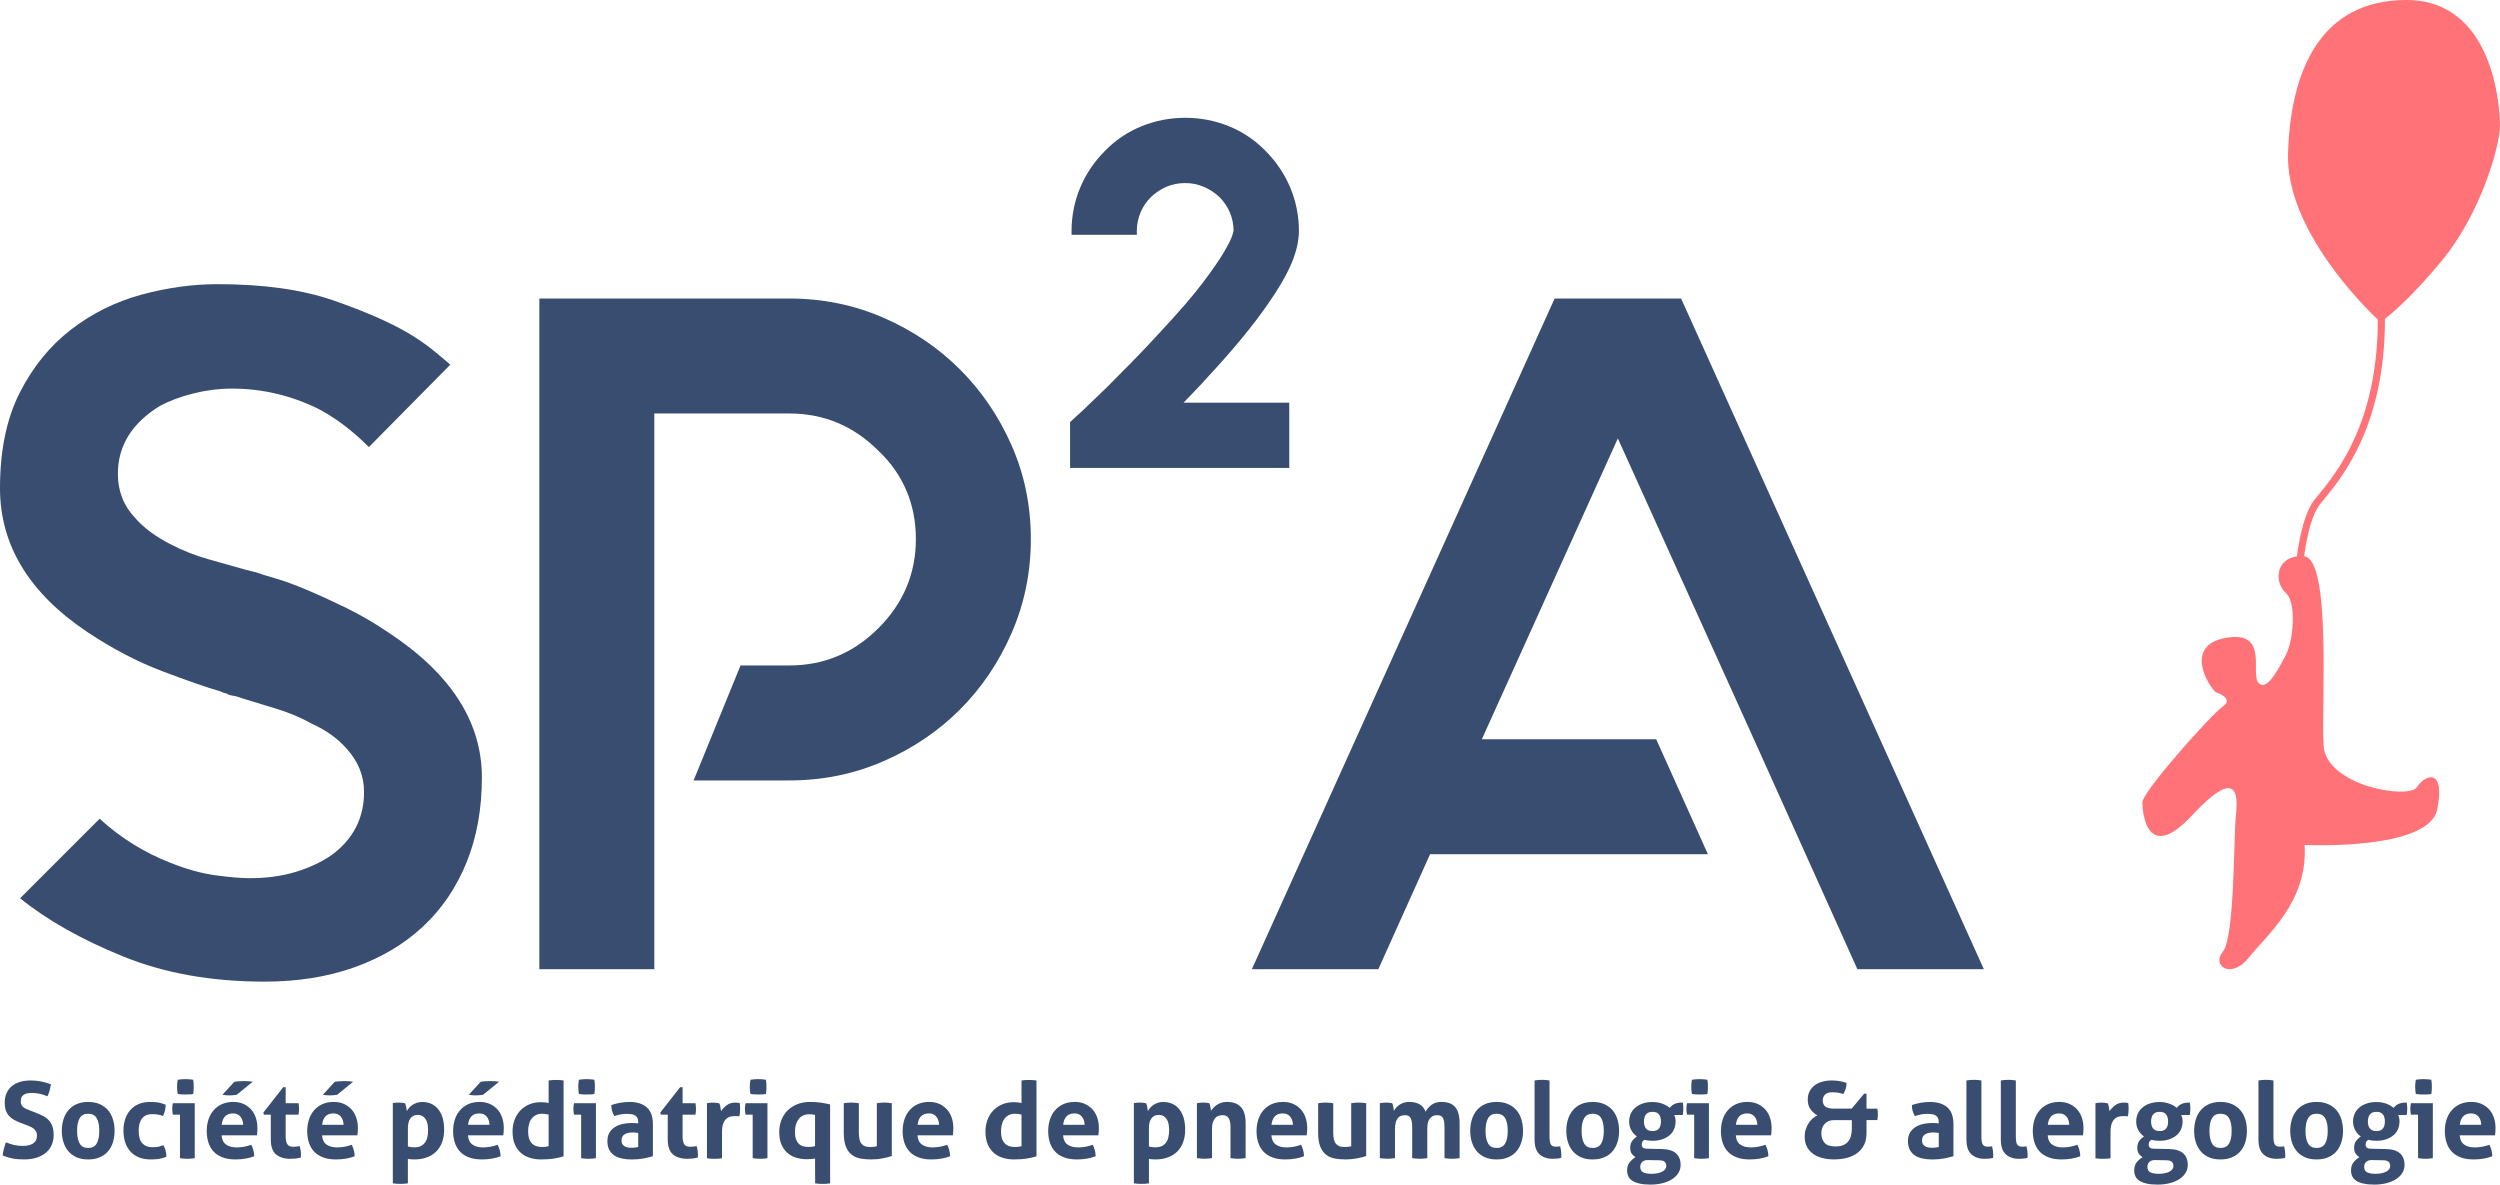<?xml version="1.0" encoding="UTF-8"?>
<svg id="Calque_2" xmlns="http://www.w3.org/2000/svg" viewBox="0 0 962.73 456.18">
  <defs>
    <style>
      .cls-1 {
        fill: #ff7378;
      }

      .cls-2 {
        fill: #384d70;
      }
    </style>
  </defs>
  <g id="Calque_1-2" data-name="Calque_1">
    <g>
      <g>
        <path class="cls-2" d="M185.57,299.44c0,12.05-1.97,22.94-5.9,32.65-3.94,9.72-9.54,17.96-16.79,24.72-7.26,6.77-16.05,11.99-26.38,15.68s-21.89,5.53-34.68,5.53c-20.42,0-38.62-3.26-54.6-9.78-15.99-6.51-29.15-13.96-39.48-22.32l30.62-30.62c8.12,7.38,17.21,13.04,27.3,16.97,6.14,2.46,11.93,4.06,17.34,4.8,5.41.74,9.83,1.11,13.28,1.11,6.39,0,12.23-.8,17.53-2.4,5.29-1.6,9.9-3.75,13.84-6.46,8.36-6.14,12.54-14.26,12.54-24.35,0-6.14-2.21-11.68-6.64-16.6-3.45-3.93-7.88-7.13-13.28-9.59-4.43-2.46-9.1-4.43-14.02-5.9-4.92-1.47-9.35-2.82-13.28-4.06-1.23-.49-2.34-.79-3.32-.92-.99-.12-1.85-.43-2.58-.92-.5,0-1.24-.24-2.21-.74-5.16-1.48-12.61-4.06-22.32-7.75-9.72-3.69-19.37-8.73-28.96-15.13C11.2,228.36,0,209.91,0,188.02c0-14.51,2.52-26.75,7.56-36.71s11.62-18.08,19.74-24.35c8.12-6.27,17.16-10.76,27.12-13.47,9.96-2.7,19.74-4.06,29.33-4.06,17.71,0,32.59,2.09,44.64,6.27,12.05,4.19,21.64,8.37,28.78,12.55,3.69,2.21,6.83,4.37,9.41,6.46,2.58,2.09,4.85,4,6.83,5.72l-31.36,31.73c-6.64-6.64-13.41-11.68-20.29-15.13-10.33-4.92-21.16-7.38-32.47-7.38-4.92,0-9.84.62-14.76,1.84-4.92,1.23-9.22,2.83-12.91,4.8-10.83,6.64-16.23,15.37-16.23,26.19,0,6.64,2.21,12.3,6.64,16.97,3.19,3.69,7.62,7.01,13.28,9.96,4.67,2.46,9.59,4.43,14.76,5.9,5.16,1.48,9.96,2.83,14.39,4.06l4.43,1.11c1.23.5,3.56,1.23,7.01,2.21,3.44.99,7.5,2.46,12.17,4.43s9.78,4.31,15.31,7.01c5.53,2.71,11,5.9,16.42,9.59,23.84,15.75,35.77,34.31,35.77,55.72"/>
        <path class="cls-2" d="M340.16,122.34c11.31,4.92,21.15,11.56,29.51,19.92,8.36,8.36,15,18.14,19.92,29.33,4.92,11.2,7.38,23.19,7.38,35.97s-2.46,24.84-7.38,36.16c-4.92,11.32-11.57,21.16-19.92,29.52-8.36,8.36-18.2,15-29.51,19.92-11.32,4.92-23.37,7.38-36.16,7.38h-36.9l18.08-44.28h18.82c13.28,0,24.72-4.79,34.31-14.39,9.59-9.59,14.39-21.03,14.39-34.31s-4.8-24.84-14.39-33.94c-9.59-9.59-21.03-14.39-34.31-14.39h-52.03v213.99h-44.27V114.96h96.3c12.79,0,24.84,2.46,36.16,7.38"/>
        <path class="cls-2" d="M465.65,144.59c9.36-10.1,16.92-19.28,22.46-27.29,4.1-5.83,7.16-11.08,9.11-15.59,1.98-4.6,2.98-8.9,2.98-12.77,0-5.83-1.13-11.46-3.35-16.73-2.22-5.26-5.4-9.98-9.44-14.03-4.07-4.19-8.84-7.41-14.17-9.57-5.33-2.16-10.98-3.25-16.81-3.25s-11.48,1.09-16.81,3.25c-5.34,2.16-10.11,5.38-14.16,9.56-4.06,4.06-7.24,8.78-9.46,14.04-2.22,5.27-3.35,10.9-3.35,16.73v1.49h25.13v-1.49c0-2.5.49-4.91,1.45-7.17s2.31-4.24,4-5.88c1.71-1.65,3.71-2.98,5.93-3.95,2.2-.96,4.64-1.44,7.25-1.44s4.9.49,7.17,1.45c2.28.97,4.3,2.3,6.01,3.95,1.69,1.64,3.04,3.62,4,5.88.95,2.24,1.44,4.61,1.45,7.06-.03.15-.14.59-.5,1.83-.23.8-.95,2.53-3.09,6.22-1.75,3.01-4.54,7.06-8.3,12.04-3.77,4.99-9.21,11.29-16.16,18.73-3.79,4.16-7.51,8.09-11.04,11.68-3.57,3.63-6.77,6.86-9.57,9.67-3.17,3.05-6.23,5.99-9.17,8.82l-5.13,4.71v17.65h84.4v-25.13h-40.69c1.19-1.25,2.4-2.51,3.61-3.76,2.04-2.09,4.13-4.34,6.25-6.71"/>
      </g>
      <polygon class="cls-2" points="763.96 373.22 715.26 373.22 695.34 328.95 675.41 284.68 623.02 168.83 570.64 284.68 637.78 284.68 657.7 328.95 550.71 328.95 530.79 373.22 482.09 373.22 598.67 114.96 647.38 114.96 763.96 373.22"/>
      <g>
        <path class="cls-2" d="M7.83,432.37c-.93-.36-1.76-.74-2.5-1.17-.73-.42-1.36-.93-1.88-1.51-.52-.59-.92-1.29-1.21-2.11s-.43-1.8-.43-2.95c0-1.39.24-2.62.72-3.68s1.15-1.96,2.03-2.68c.87-.72,1.92-1.27,3.15-1.64,1.23-.37,2.61-.55,4.13-.55,1.39,0,2.69.12,3.91.37s2.49.6,3.83,1.06c-.16,1.58-.6,3.14-1.31,4.67-.41-.16-.82-.33-1.25-.49s-.87-.3-1.35-.41-1.02-.2-1.62-.27-1.28-.1-2.05-.1c-.46,0-.93.04-1.41.12s-.91.23-1.29.45c-.38.22-.7.54-.94.96-.24.42-.37.98-.37,1.66,0,.55.09,1,.28,1.37s.45.68.78.94.7.48,1.1.65c.41.18.82.35,1.23.51l2.45.94c1.04.41,1.98.83,2.82,1.27.85.44,1.56.98,2.15,1.62s1.05,1.42,1.37,2.33c.33.91.49,2.04.49,3.38s-.25,2.66-.75,3.81c-.51,1.14-1.24,2.13-2.19,2.94-.96.82-2.14,1.46-3.54,1.93-1.41.46-3.02.69-4.85.69-.9,0-1.71-.03-2.42-.08-.71-.06-1.38-.14-2.03-.27-.64-.12-1.27-.28-1.9-.47-.63-.19-1.28-.42-1.96-.7.08-.79.23-1.61.45-2.47s.48-1.73.78-2.6c1.15.46,2.22.81,3.23,1.04s2.09.35,3.24.35c1.72,0,3.07-.32,4.05-.96.98-.64,1.47-1.62,1.47-2.93,0-.65-.11-1.2-.35-1.64-.23-.43-.53-.8-.9-1.11-.37-.3-.78-.55-1.25-.75-.46-.21-.94-.4-1.43-.6l-2.48-.92Z"/>
        <path class="cls-2" d="M33.94,442.07c1.53,0,2.62-.56,3.29-1.7.67-1.13,1-2.76,1-4.89s-.33-3.76-1-4.89-1.76-1.7-3.29-1.7-2.59.57-3.25,1.7c-.67,1.13-1,2.76-1,4.89s.33,3.76,1,4.89c.66,1.14,1.75,1.7,3.25,1.7M33.94,446.49c-1.72,0-3.21-.28-4.48-.84-1.27-.56-2.32-1.34-3.15-2.33s-1.46-2.16-1.88-3.5-.63-2.78-.63-4.34.21-3.01.63-4.38c.42-1.36,1.05-2.54,1.88-3.54.83-1,1.88-1.78,3.15-2.35,1.27-.58,2.77-.86,4.48-.86s3.22.28,4.5.86c1.28.57,2.35,1.36,3.19,2.35.85,1,1.47,2.18,1.88,3.54.41,1.37.61,2.82.61,4.38s-.21,3-.61,4.34c-.41,1.34-1.04,2.5-1.88,3.5-.85,1-1.91,1.78-3.19,2.33-1.28.56-2.78.84-4.5.84"/>
        <path class="cls-2" d="M62.92,441.01c.33.55.6,1.18.82,1.9.22.73.33,1.58.33,2.56-1.09.44-2.11.72-3.07.84-.95.12-1.95.18-2.99.18-1.77,0-3.31-.28-4.63-.84-1.31-.56-2.39-1.33-3.25-2.31s-1.51-2.15-1.94-3.5-.65-2.82-.65-4.4.21-3,.63-4.34,1.06-2.51,1.92-3.52,1.93-1.8,3.21-2.37,2.77-.86,4.46-.86c.6,0,1.15.01,1.66.04.5.03.99.08,1.45.16.46.08.93.19,1.39.33s.98.31,1.55.53c0,.63-.08,1.33-.24,2.1-.16.78-.42,1.52-.78,2.23-.82-.28-1.53-.46-2.15-.55-.61-.09-1.32-.14-2.11-.14-1.69,0-2.97.55-3.83,1.66-.86,1.1-1.29,2.68-1.29,4.73,0,2.21.46,3.82,1.39,4.83s2.18,1.51,3.77,1.51c.41,0,.78-.01,1.12-.02.34-.01.68-.05,1-.1.33-.06.66-.14,1-.25.36-.1.76-.24,1.23-.4"/>
        <path class="cls-2" d="M68.44,421.28c-.17-.93-.25-1.84-.25-2.74s.08-1.79.25-2.74c.46-.08.96-.14,1.49-.18.53-.04,1.02-.06,1.45-.06.46,0,.97.02,1.51.06.55.04,1.05.1,1.51.18.08.47.14.92.16,1.37.02.45.04.91.04,1.37,0,.43-.01.89-.04,1.35-.03.46-.08.93-.16,1.39-.47.09-.96.14-1.49.16-.53.03-1.03.04-1.49.04s-.93-.01-1.47-.04-1.05-.08-1.51-.16M69.3,429.26h-2.74c-.08-.36-.14-.73-.18-1.13-.04-.39-.06-.77-.06-1.12,0-.74.08-1.46.25-2.17h8.43v21.16c-.98.16-1.94.24-2.87.24s-1.84-.08-2.82-.24v-16.74h-.01Z"/>
        <path class="cls-2" d="M90.25,416.57c1.09-.16,2.32-.25,3.68-.25.71,0,1.32.02,1.82.06s1.03.1,1.58.18l-6.18,5.03c-.35.06-.78.11-1.27.16-.49.06-1.01.08-1.56.08-.87,0-1.76-.08-2.66-.25l4.59-5.01ZM93.65,433.15c-.06-1.31-.42-2.37-1.09-3.17-.67-.8-1.6-1.21-2.8-1.21-1.37,0-2.4.38-3.11,1.15-.71.76-1.13,1.84-1.27,3.23h8.27ZM85.34,437.2c.11,1.64.68,2.82,1.72,3.56s2.4,1.1,4.09,1.1c.93,0,1.88-.09,2.85-.26.97-.18,1.89-.43,2.76-.76.3.55.56,1.2.78,1.97.22.76.34,1.58.37,2.45-2.13.82-4.53,1.23-7.2,1.23-1.97,0-3.65-.27-5.06-.82s-2.55-1.3-3.44-2.27c-.89-.97-1.54-2.12-1.96-3.46-.42-1.34-.64-2.8-.64-4.38s.22-3.01.65-4.38c.44-1.37,1.09-2.55,1.95-3.56s1.92-1.81,3.19-2.4c1.27-.58,2.75-.88,4.44-.88,1.47,0,2.78.26,3.93.78,1.15.52,2.12,1.23,2.93,2.13.8.9,1.41,1.97,1.82,3.21.41,1.24.61,2.57.61,3.99,0,.52-.02,1.03-.06,1.54-.04.5-.09.91-.15,1.21h-13.58Z"/>
        <path class="cls-2" d="M104.29,429.26h-2.66l-.21-.82,7.65-9.78h.94v6.18h4.95c.08.41.14.78.16,1.1.03.33.04.67.04,1.02,0,.38-.01.75-.04,1.11-.03.36-.08.75-.16,1.19h-4.95v8.31c0,.85.07,1.53.21,2.05.14.52.33.93.59,1.23s.58.5.96.61.83.16,1.35.16c.41,0,.81-.03,1.21-.1.4-.07.74-.13,1.04-.18.19.52.33,1.06.41,1.62.08.56.12,1.06.12,1.49,0,.3,0,.55-.02.76-.01.21-.04.4-.06.59-1.26.3-2.55.45-3.89.45-2.48,0-4.38-.58-5.69-1.74s-1.96-3.05-1.96-5.67v-9.58h.01Z"/>
        <path class="cls-2" d="M128.93,416.57c1.09-.16,2.32-.25,3.68-.25.71,0,1.32.02,1.82.06s1.03.1,1.57.18l-6.18,5.03c-.36.06-.78.11-1.27.16-.49.06-1.01.08-1.56.08-.87,0-1.76-.08-2.66-.25l4.6-5.01ZM132.32,433.15c-.05-1.31-.42-2.37-1.09-3.17-.67-.8-1.6-1.21-2.8-1.21-1.37,0-2.4.38-3.11,1.15-.71.76-1.13,1.84-1.27,3.23h8.27ZM124.02,437.2c.11,1.64.68,2.82,1.72,3.56,1.03.74,2.4,1.1,4.09,1.1.93,0,1.88-.09,2.85-.26.97-.18,1.89-.43,2.76-.76.3.55.56,1.2.78,1.97.22.76.34,1.58.37,2.45-2.13.82-4.53,1.23-7.2,1.23-1.96,0-3.65-.27-5.05-.82-1.41-.55-2.55-1.3-3.44-2.27-.89-.97-1.54-2.12-1.96-3.46-.42-1.34-.64-2.8-.64-4.38s.22-3.01.65-4.38c.44-1.37,1.09-2.55,1.95-3.56s1.92-1.81,3.19-2.4c1.27-.58,2.75-.88,4.44-.88,1.47,0,2.78.26,3.93.78,1.14.52,2.12,1.23,2.93,2.13.8.9,1.41,1.97,1.82,3.21.41,1.24.61,2.57.61,3.99,0,.52-.02,1.03-.06,1.54-.04.5-.09.91-.15,1.21h-13.59Z"/>
        <path class="cls-2" d="M157.08,441.5c.74.22,1.59.33,2.54.33,1.69,0,2.99-.55,3.89-1.64s1.35-2.74,1.35-4.95c0-.85-.07-1.63-.21-2.35s-.37-1.34-.69-1.86c-.33-.52-.75-.93-1.25-1.23s-1.12-.45-1.86-.45c-.68,0-1.26.13-1.74.39s-.87.61-1.17,1.06-.52.98-.65,1.58c-.14.6-.21,1.24-.21,1.93v7.19h0ZM151.27,424.8c.38-.08.76-.14,1.12-.16.37-.03.78-.04,1.25-.04.76,0,1.54.08,2.33.25.08.14.16.33.23.59s.14.54.21.84c.06.3.12.59.16.88s.08.53.1.72c.25-.44.55-.87.9-1.29.36-.42.78-.8,1.29-1.12.5-.33,1.07-.59,1.7-.8.63-.21,1.32-.31,2.08-.31,1.17,0,2.27.22,3.3.65,1.02.43,1.91,1.1,2.68,1.98.76.89,1.36,2,1.78,3.33.42,1.34.63,2.92.63,4.75s-.26,3.36-.78,4.77c-.52,1.41-1.27,2.6-2.25,3.58-.98.98-2.18,1.74-3.6,2.27s-3.03.8-4.83.8c-.46,0-.92-.02-1.37-.06s-.82-.09-1.13-.14v9.41c-.52.08-1.02.14-1.49.16-.48.03-.95.04-1.41.04s-.94-.01-1.41-.04c-.48-.03-.98-.08-1.49-.16v-30.9h0Z"/>
        <path class="cls-2" d="M185.12,416.57c1.09-.16,2.32-.25,3.68-.25.71,0,1.32.02,1.82.06s1.03.1,1.57.18l-6.18,5.03c-.35.06-.78.11-1.27.16-.49.06-1.01.08-1.55.08-.87,0-1.76-.08-2.66-.25l4.59-5.01ZM188.51,433.15c-.06-1.31-.42-2.37-1.09-3.17-.67-.8-1.6-1.21-2.8-1.21-1.36,0-2.4.38-3.11,1.15-.71.76-1.13,1.84-1.27,3.23h8.27ZM180.21,437.2c.11,1.64.68,2.82,1.72,3.56s2.4,1.1,4.09,1.1c.93,0,1.88-.09,2.84-.26.97-.18,1.89-.43,2.77-.76.3.55.56,1.2.78,1.97.22.76.34,1.58.37,2.45-2.13.82-4.53,1.23-7.2,1.23-1.96,0-3.65-.27-5.06-.82s-2.55-1.3-3.43-2.27c-.89-.97-1.54-2.12-1.97-3.46-.42-1.34-.63-2.8-.63-4.38s.22-3.01.65-4.38c.43-1.37,1.09-2.55,1.95-3.56s1.92-1.81,3.19-2.4c1.27-.58,2.75-.88,4.44-.88,1.47,0,2.78.26,3.93.78,1.14.52,2.12,1.23,2.93,2.13.8.9,1.41,1.97,1.82,3.21.41,1.24.61,2.57.61,3.99,0,.52-.02,1.03-.06,1.54-.04.5-.09.91-.14,1.21h-13.6Z"/>
        <path class="cls-2" d="M211.27,429.22c-.55-.14-.99-.23-1.33-.26-.34-.04-.77-.06-1.29-.06-.9,0-1.69.18-2.35.55-.67.37-1.22.86-1.66,1.47s-.76,1.34-.96,2.17c-.21.83-.31,1.7-.31,2.6,0,1.12.14,2.07.41,2.84.27.78.65,1.4,1.12,1.86.48.46,1.05.8,1.7,1,.65.21,1.36.31,2.13.31.46,0,.89-.02,1.27-.06s.81-.13,1.27-.26v-12.16h0ZM211.27,416.08c.49-.08.98-.14,1.45-.16.48-.03.95-.04,1.41-.04s.94.01,1.43.04c.49.03.98.08,1.47.16v29.22c-1.28.38-2.58.68-3.91.88-1.32.2-2.93.31-4.81.31-1.45,0-2.83-.2-4.15-.59-1.32-.4-2.49-1.02-3.5-1.88s-1.81-1.97-2.4-3.33c-.59-1.37-.88-3.03-.88-4.99,0-1.56.25-3.02.76-4.4.5-1.38,1.23-2.57,2.17-3.58s2.08-1.81,3.42-2.39c1.34-.59,2.82-.88,4.46-.88.49,0,1,.02,1.54.06.53.04,1.05.13,1.54.27v-8.7h0Z"/>
        <path class="cls-2" d="M222.93,421.28c-.17-.93-.25-1.84-.25-2.74s.08-1.79.25-2.74c.46-.08.96-.14,1.49-.18.53-.04,1.02-.06,1.45-.06.46,0,.97.02,1.51.06.55.04,1.05.1,1.51.18.08.47.14.92.16,1.37.03.45.04.91.04,1.37,0,.43-.01.89-.04,1.35-.03.46-.08.93-.16,1.39-.47.09-.96.14-1.49.16-.53.03-1.03.04-1.49.04-.43,0-.93-.01-1.47-.04s-1.05-.08-1.51-.16M223.79,429.26h-2.74c-.08-.36-.14-.73-.18-1.13-.04-.39-.06-.77-.06-1.12,0-.74.08-1.46.25-2.17h8.43v21.16c-.98.16-1.94.24-2.87.24s-1.84-.08-2.82-.24v-16.74h-.01Z"/>
        <path class="cls-2" d="M245.77,436.3c-.33-.05-.68-.1-1.06-.14-.38-.04-.72-.06-1.02-.06-1.34,0-2.4.24-3.17.72-.78.48-1.17,1.25-1.17,2.31,0,.71.15,1.26.45,1.64s.66.66,1.08.84c.42.18.87.29,1.35.33.48.04.9.06,1.25.06.41,0,.82-.04,1.23-.1.41-.07.76-.13,1.06-.18v-5.42ZM245.77,432.08c0-.65-.11-1.19-.33-1.59-.22-.41-.52-.73-.9-.96-.38-.23-.85-.39-1.41-.47-.56-.08-1.18-.12-1.86-.12-1.47,0-3.04.28-4.71.86-.38-.71-.67-1.38-.86-2.01s-.28-1.38-.28-2.25c1.2-.41,2.4-.71,3.6-.9,1.2-.19,2.32-.29,3.36-.29,2.84,0,5.06.68,6.65,2.05,1.59,1.36,2.39,3.55,2.39,6.55v12.28c-.95.3-2.11.59-3.48.86-1.37.27-2.91.41-4.62.41-1.39,0-2.67-.12-3.83-.37s-2.15-.65-2.99-1.23c-.83-.58-1.47-1.31-1.93-2.21-.45-.9-.67-2.01-.67-3.31s.28-2.41.84-3.3,1.28-1.59,2.17-2.13c.89-.53,1.88-.91,2.97-1.14,1.09-.23,2.18-.35,3.27-.35.79,0,1.66.04,2.62.13v-.51Z"/>
        <path class="cls-2" d="M257.14,429.26h-2.66l-.21-.82,7.65-9.78h.94v6.18h4.95c.08.41.14.78.16,1.1.03.33.04.67.04,1.02,0,.38-.01.75-.04,1.11-.03.36-.08.75-.16,1.19h-4.95v8.31c0,.85.07,1.53.21,2.05.14.52.33.93.59,1.23s.58.5.96.61.83.16,1.35.16c.41,0,.81-.03,1.21-.1.4-.07.75-.13,1.05-.18.19.52.33,1.06.41,1.62.08.56.12,1.06.12,1.49,0,.3-.01.55-.02.76-.02.21-.04.4-.06.59-1.26.3-2.55.45-3.89.45-2.48,0-4.38-.58-5.69-1.74s-1.96-3.05-1.96-5.67v-9.58Z"/>
        <path class="cls-2" d="M272.24,424.84c.41-.08.8-.14,1.17-.18s.77-.06,1.21-.06c.41,0,.81.03,1.21.09.4.05.78.12,1.17.2.08.14.16.33.23.59s.13.53.18.82.1.57.14.86c.04.29.07.53.1.72.6-.85,1.34-1.6,2.21-2.27.87-.67,1.96-1,3.27-1,.27,0,.59.01.94.04.36.03.61.07.78.12.05.27.09.59.12.94.03.36.04.73.04,1.1,0,.47-.02.97-.06,1.51-.04.55-.12,1.07-.23,1.56-.3-.06-.63-.08-1-.08h-.68c-.47,0-.98.05-1.56.14-.57.09-1.12.35-1.64.76-.52.41-.95,1.02-1.29,1.84-.34.82-.51,1.96-.51,3.44v10.07c-.49.09-.98.14-1.47.16-.49.03-.97.04-1.43.04s-.94-.01-1.41-.04c-.48-.03-.97-.08-1.49-.16v-21.21h0Z"/>
        <path class="cls-2" d="M288.99,421.28c-.16-.93-.25-1.84-.25-2.74s.08-1.79.25-2.74c.46-.08.96-.14,1.49-.18.53-.04,1.02-.06,1.45-.06.46,0,.97.02,1.51.06.55.04,1.05.1,1.51.18.08.47.14.92.16,1.37.03.45.04.91.04,1.37,0,.43-.01.89-.04,1.35-.03.46-.08.93-.16,1.39-.47.09-.96.14-1.49.16-.53.03-1.03.04-1.49.04s-.93-.01-1.47-.04-1.05-.08-1.51-.16M289.84,429.26h-2.74c-.08-.36-.14-.73-.18-1.13-.04-.39-.06-.77-.06-1.12,0-.74.08-1.46.25-2.17h8.43v21.16c-.98.16-1.94.24-2.87.24s-1.84-.08-2.82-.24v-16.74h-.01Z"/>
        <path class="cls-2" d="M313.87,429.34c-.63-.11-1.05-.18-1.27-.21-.22-.03-.5-.04-.86-.04-1.86,0-3.25.63-4.2,1.88-.94,1.25-1.41,2.88-1.41,4.87,0,1.12.13,2.05.39,2.8s.61,1.35,1.06,1.8,1,.77,1.64.96,1.34.28,2.11.28c.46,0,.89-.02,1.27-.06s.8-.13,1.27-.27v-12.01h0ZM313.87,446.16c-.46.06-.94.11-1.43.16-.49.06-1.05.09-1.68.09-1.39,0-2.73-.18-4.01-.55-1.29-.37-2.42-.97-3.42-1.8s-1.78-1.92-2.37-3.26c-.59-1.33-.88-2.99-.88-4.95,0-1.56.27-3.04.8-4.44.53-1.4,1.3-2.62,2.31-3.66s2.25-1.86,3.72-2.48c1.47-.61,3.15-.92,5.03-.92,1.53,0,2.9.09,4.11.27,1.21.18,2.42.4,3.62.68v30.41c-.49.08-.97.14-1.45.16-.48.03-.95.04-1.41.04s-.94-.01-1.43-.04c-.49-.03-.98-.08-1.47-.16l-.04-9.55Z"/>
        <path class="cls-2" d="M324.92,424.84c.98-.16,1.95-.25,2.9-.25s1.93.09,2.91.25v11.21c0,1.12.09,2.04.27,2.76.18.72.45,1.3.82,1.72s.82.72,1.37.9c.55.18,1.19.27,1.93.27,1.01,0,1.85-.1,2.54-.29v-16.57c.98-.16,1.93-.25,2.87-.25s1.92.09,2.9.25v20.34c-.87.3-2.03.59-3.46.88-1.43.28-2.93.43-4.48.43-1.39,0-2.73-.11-4.01-.33-1.28-.22-2.41-.68-3.38-1.39-.97-.71-1.74-1.74-2.31-3.11s-.86-3.18-.86-5.44v-11.38h-.01Z"/>
        <path class="cls-2" d="M361.63,433.15c-.06-1.31-.42-2.37-1.09-3.17-.67-.8-1.6-1.21-2.8-1.21-1.37,0-2.4.38-3.11,1.15-.71.76-1.13,1.84-1.27,3.23h8.27ZM353.32,437.2c.11,1.64.68,2.82,1.72,3.56s2.4,1.1,4.09,1.1c.93,0,1.88-.09,2.84-.26.97-.18,1.89-.43,2.77-.76.3.55.56,1.2.78,1.97.22.76.34,1.58.37,2.45-2.13.82-4.53,1.23-7.2,1.23-1.96,0-3.65-.27-5.06-.82s-2.55-1.3-3.43-2.27c-.89-.97-1.54-2.12-1.97-3.46-.42-1.34-.63-2.8-.63-4.38s.22-3.01.65-4.38c.43-1.37,1.09-2.55,1.95-3.56s1.92-1.81,3.19-2.4c1.27-.58,2.75-.88,4.44-.88,1.47,0,2.78.26,3.93.78,1.14.52,2.12,1.23,2.93,2.13.8.9,1.41,1.97,1.82,3.21.41,1.24.61,2.57.61,3.99,0,.52-.02,1.03-.06,1.54-.04.5-.09.91-.14,1.21h-13.6Z"/>
        <path class="cls-2" d="M393.38,429.22c-.55-.14-.99-.23-1.33-.26-.34-.04-.77-.06-1.29-.06-.9,0-1.69.18-2.35.55-.67.37-1.22.86-1.66,1.47s-.76,1.34-.96,2.17c-.21.83-.31,1.7-.31,2.6,0,1.12.14,2.07.41,2.84.27.78.65,1.4,1.12,1.86.48.46,1.05.8,1.7,1,.65.21,1.36.31,2.13.31.46,0,.88-.02,1.27-.06.38-.04.8-.13,1.27-.26v-12.16h0ZM393.38,416.08c.49-.08.97-.14,1.45-.16.48-.03.95-.04,1.41-.04s.94.01,1.43.04c.49.03.98.08,1.47.16v29.22c-1.28.38-2.59.68-3.91.88-1.32.2-2.93.31-4.81.31-1.45,0-2.83-.2-4.15-.59-1.32-.4-2.49-1.02-3.5-1.88s-1.81-1.97-2.4-3.33c-.58-1.37-.88-3.03-.88-4.99,0-1.56.25-3.02.76-4.4.5-1.38,1.23-2.57,2.17-3.58s2.08-1.81,3.42-2.39c1.34-.59,2.82-.88,4.46-.88.49,0,1,.02,1.53.06s1.05.13,1.54.27v-8.7h.01Z"/>
        <path class="cls-2" d="M417.69,433.15c-.06-1.31-.42-2.37-1.09-3.17-.67-.8-1.6-1.21-2.8-1.21-1.36,0-2.4.38-3.11,1.15-.71.76-1.13,1.84-1.27,3.23h8.27ZM409.38,437.2c.11,1.64.68,2.82,1.72,3.56s2.4,1.1,4.09,1.1c.93,0,1.88-.09,2.84-.26.97-.18,1.89-.43,2.77-.76.3.55.56,1.2.77,1.97.22.76.34,1.58.37,2.45-2.13.82-4.53,1.23-7.2,1.23-1.96,0-3.65-.27-5.06-.82s-2.55-1.3-3.43-2.27c-.89-.97-1.54-2.12-1.97-3.46-.42-1.34-.63-2.8-.63-4.38s.22-3.01.65-4.38c.44-1.37,1.09-2.55,1.95-3.56s1.92-1.81,3.19-2.4c1.27-.58,2.75-.88,4.44-.88,1.47,0,2.78.26,3.93.78,1.14.52,2.12,1.23,2.93,2.13.8.9,1.41,1.97,1.82,3.21.41,1.24.61,2.57.61,3.99,0,.52-.02,1.03-.06,1.54-.04.5-.09.91-.14,1.21h-13.59Z"/>
        <path class="cls-2" d="M442.45,441.5c.74.22,1.58.33,2.54.33,1.69,0,2.99-.55,3.89-1.64s1.35-2.74,1.35-4.95c0-.85-.07-1.63-.21-2.35s-.37-1.34-.7-1.86c-.33-.52-.74-.93-1.25-1.23s-1.12-.45-1.86-.45c-.68,0-1.26.13-1.74.39s-.87.61-1.17,1.06-.52.98-.65,1.58c-.14.6-.21,1.24-.21,1.93v7.19h.01ZM436.64,424.8c.38-.08.76-.14,1.13-.16.37-.03.78-.04,1.25-.04.76,0,1.54.08,2.33.25.08.14.16.33.23.59s.14.54.2.84c.07.3.12.59.16.88s.07.53.1.72c.24-.44.54-.87.9-1.29.36-.42.79-.8,1.29-1.12.5-.33,1.07-.59,1.7-.8.63-.21,1.32-.31,2.09-.31,1.17,0,2.27.22,3.29.65,1.02.43,1.92,1.1,2.68,1.98.76.89,1.36,2,1.78,3.33.42,1.34.63,2.92.63,4.75s-.26,3.36-.78,4.77c-.52,1.41-1.27,2.6-2.25,3.58-.98.98-2.18,1.74-3.6,2.27s-3.03.8-4.83.8c-.47,0-.92-.02-1.37-.06s-.82-.09-1.12-.14v9.41c-.52.08-1.02.14-1.49.16-.48.03-.95.04-1.41.04s-.93-.01-1.41-.04c-.48-.03-.97-.08-1.49-.16v-30.9h-.01Z"/>
        <path class="cls-2" d="M460.95,424.84c.38-.08.76-.14,1.14-.18s.8-.06,1.27-.06.87.02,1.23.06c.35.04.72.1,1.1.18.08.14.16.33.23.59s.13.53.18.82c.06.29.1.57.14.84.04.27.08.5.1.7.27-.41.6-.82.98-1.23s.83-.78,1.33-1.11c.5-.33,1.07-.59,1.7-.8.63-.21,1.32-.31,2.08-.31,2.4,0,4.21.65,5.43,1.96,1.21,1.31,1.82,3.37,1.82,6.18v13.51c-.98.16-1.95.24-2.91.24s-1.92-.08-2.91-.24v-11.95c0-1.47-.22-2.6-.68-3.4-.45-.79-1.24-1.19-2.35-1.19-.46,0-.94.07-1.44.2-.49.14-.93.4-1.33.8-.4.4-.72.95-.96,1.66-.25.71-.37,1.64-.37,2.78v11.09c-.98.16-1.95.24-2.9.24s-1.93-.08-2.91-.24v-21.14h.03Z"/>
        <path class="cls-2" d="M497.9,433.15c-.05-1.31-.42-2.37-1.08-3.17-.67-.8-1.6-1.21-2.8-1.21-1.37,0-2.4.38-3.11,1.15-.71.76-1.13,1.84-1.27,3.23h8.26ZM489.6,437.2c.11,1.64.68,2.82,1.72,3.56,1.03.74,2.4,1.1,4.09,1.1.93,0,1.88-.09,2.84-.26.97-.18,1.89-.43,2.77-.76.3.55.56,1.2.78,1.97.22.76.34,1.58.37,2.45-2.13.82-4.53,1.23-7.2,1.23-1.97,0-3.65-.27-5.06-.82s-2.55-1.3-3.43-2.27c-.89-.97-1.54-2.12-1.96-3.46-.43-1.34-.64-2.8-.64-4.38s.22-3.01.65-4.38c.44-1.37,1.09-2.55,1.95-3.56s1.92-1.81,3.19-2.4c1.27-.58,2.75-.88,4.44-.88,1.47,0,2.78.26,3.93.78,1.15.52,2.12,1.23,2.93,2.13.8.9,1.41,1.97,1.82,3.21.41,1.24.61,2.57.61,3.99,0,.52-.02,1.03-.06,1.54s-.09.91-.14,1.21h-13.6Z"/>
        <path class="cls-2" d="M507.6,424.84c.98-.16,1.95-.25,2.91-.25s1.92.09,2.91.25v11.21c0,1.12.09,2.04.27,2.76.17.72.45,1.3.82,1.72s.82.72,1.37.9c.55.18,1.19.27,1.93.27,1.01,0,1.86-.1,2.53-.29v-16.57c.98-.16,1.94-.25,2.87-.25s1.92.09,2.9.25v20.34c-.87.3-2.03.59-3.46.88-1.44.28-2.93.43-4.48.43-1.39,0-2.73-.11-4.01-.33-1.28-.22-2.41-.68-3.37-1.39-.97-.71-1.74-1.74-2.32-3.11-.57-1.37-.86-3.18-.86-5.44v-11.38h-.01Z"/>
        <path class="cls-2" d="M531.38,424.84c.38-.08.76-.14,1.15-.18.38-.04.8-.06,1.27-.06s.87.02,1.23.06c.35.04.72.1,1.1.18.09.14.16.33.23.59s.13.53.18.82.1.57.14.84c.04.27.07.5.1.7.22-.41.5-.82.86-1.23.35-.41.78-.78,1.27-1.11.49-.33,1.05-.59,1.66-.8.61-.21,1.3-.31,2.06-.31,3.3,0,5.42,1.25,6.35,3.76.55-1.01,1.32-1.89,2.31-2.64,1-.75,2.26-1.12,3.79-1.12,2.4,0,4.17.66,5.3,1.98s1.7,3.39,1.7,6.2v13.47c-.98.16-1.95.24-2.91.24s-1.92-.08-2.9-.24v-11.95c0-1.47-.18-2.6-.55-3.4-.37-.79-1.11-1.19-2.23-1.19-.46,0-.92.07-1.37.2-.45.14-.86.39-1.23.76s-.67.89-.9,1.56-.35,1.54-.35,2.6v11.42c-.98.16-1.95.24-2.91.24s-1.92-.08-2.91-.24v-11.95c0-1.47-.18-2.6-.55-3.4-.37-.79-1.11-1.19-2.23-1.19-.46,0-.93.07-1.39.2-.46.14-.88.4-1.25.8s-.66.95-.88,1.66c-.22.71-.33,1.64-.33,2.78v11.09c-.98.16-1.95.24-2.91.24s-1.92-.08-2.91-.24v-21.14h0Z"/>
        <path class="cls-2" d="M576.32,442.07c1.53,0,2.62-.56,3.3-1.7.67-1.13,1-2.76,1-4.89s-.33-3.76-1-4.89-1.77-1.7-3.3-1.7-2.58.57-3.25,1.7-1,2.76-1,4.89.33,3.76,1,4.89c.66,1.14,1.75,1.7,3.25,1.7M576.32,446.49c-1.72,0-3.21-.28-4.48-.84s-2.32-1.34-3.15-2.33c-.83-.99-1.46-2.16-1.88-3.5s-.64-2.78-.64-4.34.21-3.01.64-4.38c.42-1.36,1.05-2.54,1.88-3.54s1.88-1.78,3.15-2.35c1.27-.58,2.77-.86,4.48-.86s3.22.28,4.5.86c1.28.57,2.35,1.36,3.19,2.35.85,1,1.47,2.18,1.88,3.54.41,1.37.62,2.82.62,4.38s-.21,3-.62,4.34-1.04,2.5-1.88,3.5c-.85,1-1.91,1.78-3.19,2.33-1.29.56-2.79.84-4.5.84"/>
        <path class="cls-2" d="M590.93,416.08c.98-.16,1.95-.25,2.91-.25s1.88.09,2.87.25v21.49c0,.85.05,1.53.14,2.05.09.52.24.92.45,1.21.21.28.47.48.8.59.33.11.73.16,1.23.16.22,0,.46-.01.72-.04.26-.03.51-.07.76-.12.3,1.12.45,2.21.45,3.28v.59c0,.18-.03.38-.08.59-.43.14-.96.23-1.57.29-.61.05-1.18.08-1.7.08-2.1,0-3.78-.58-5.06-1.74-1.27-1.16-1.9-3.05-1.9-5.67v-22.76h-.02Z"/>
        <path class="cls-2" d="M613.31,442.07c1.53,0,2.63-.56,3.3-1.7.67-1.13,1-2.76,1-4.89s-.33-3.76-1-4.89-1.77-1.7-3.3-1.7-2.58.57-3.25,1.7-1,2.76-1,4.89.33,3.76,1,4.89c.67,1.14,1.75,1.7,3.25,1.7M613.31,446.49c-1.72,0-3.21-.28-4.48-.84s-2.32-1.34-3.15-2.33c-.83-.99-1.46-2.16-1.88-3.5s-.63-2.78-.63-4.34.21-3.01.63-4.38c.42-1.36,1.05-2.54,1.88-3.54s1.88-1.78,3.15-2.35c1.27-.58,2.76-.86,4.48-.86s3.22.28,4.5.86c1.28.57,2.35,1.36,3.19,2.35.85,1,1.47,2.18,1.88,3.54.41,1.37.62,2.82.62,4.38s-.21,3-.62,4.34-1.04,2.5-1.88,3.5c-.85,1-1.91,1.78-3.19,2.33-1.28.56-2.78.84-4.5.84"/>
        <path class="cls-2" d="M636.39,435.56c1.14,0,1.97-.33,2.47-.98.5-.65.76-1.55.76-2.7s-.25-2.05-.76-2.72-1.33-1-2.47-1-2.02.33-2.54,1-.78,1.57-.78,2.72.26,2.05.78,2.7c.52.66,1.37.98,2.54.98M634.71,446.74c-.6-.03-1.1.04-1.49.2-.39.16-.71.38-.94.64s-.4.54-.49.86c-.09.31-.14.62-.14.92,0,1.04.39,1.74,1.17,2.11s1.82.55,3.13.55c1.72,0,3.1-.27,4.15-.82s1.58-1.28,1.58-2.21c0-.28-.04-.53-.1-.78-.07-.25-.2-.47-.39-.68-.19-.21-.46-.38-.8-.51-.34-.14-.8-.21-1.37-.21l-4.31-.07ZM639.95,442.48c2.48.06,4.31.61,5.48,1.66,1.17,1.05,1.76,2.54,1.76,4.48,0,1.14-.3,2.19-.9,3.13s-1.42,1.74-2.45,2.39c-1.04.65-2.27,1.16-3.68,1.51-1.42.35-2.94.53-4.58.53s-3.03-.13-4.17-.39c-1.15-.26-2.08-.62-2.8-1.08-.72-.47-1.24-1.04-1.55-1.72s-.47-1.43-.47-2.25c0-1.23.29-2.24.88-3.03.58-.79,1.37-1.49,2.35-2.09-.63-.38-1.12-.85-1.49-1.41s-.55-1.27-.55-2.15c0-1.03.21-1.88.65-2.54.44-.65,1.08-1.28,1.93-1.88-.96-.68-1.69-1.51-2.21-2.5-.52-.98-.78-2.07-.78-3.27,0-1.06.21-2.05.61-2.97s1-1.71,1.78-2.37c.78-.67,1.73-1.19,2.85-1.58,1.12-.38,2.37-.57,3.76-.57s2.62.21,3.77.63c1.14.42,2.1.96,2.86,1.62.52-.68,1.16-1.19,1.93-1.54.76-.34,1.8-.51,3.11-.51.06.36.1.7.14,1.05.04.34.06.7.06,1.08,0,.43-.01.87-.04,1.31s-.08.89-.16,1.35h-3.31c.14.27.26.6.37.98s.16.89.16,1.51c0,1.07-.2,2.05-.59,2.97-.4.92-.97,1.7-1.74,2.35-.76.65-1.7,1.17-2.8,1.55-1.1.38-2.35.58-3.74.58-1.17,0-2.23-.12-3.15-.37-.46.3-.75.62-.86.96s-.16.66-.16.96c0,.43.14.79.43,1.06s.87.42,1.74.45l5.56.11Z"/>
        <path class="cls-2" d="M651.54,421.28c-.16-.93-.24-1.84-.24-2.74s.08-1.79.24-2.74c.46-.08.96-.14,1.49-.18s1.02-.06,1.45-.06c.46,0,.97.02,1.51.06.55.04,1.05.1,1.51.18.08.47.14.92.16,1.37.03.45.04.91.04,1.37,0,.43-.01.89-.04,1.35-.03.46-.08.93-.16,1.39-.47.09-.96.14-1.49.16-.53.03-1.03.04-1.49.04s-.93-.01-1.47-.04-1.05-.08-1.51-.16M652.4,429.26h-2.74c-.08-.36-.14-.73-.19-1.13-.04-.39-.06-.77-.06-1.12,0-.74.08-1.46.25-2.17h8.43v21.16c-.98.16-1.93.24-2.86.24s-1.84-.08-2.82-.24v-16.74h-.01Z"/>
        <path class="cls-2" d="M676.75,433.15c-.05-1.31-.42-2.37-1.09-3.17-.67-.8-1.6-1.21-2.8-1.21-1.36,0-2.4.38-3.11,1.15-.71.76-1.13,1.84-1.27,3.23h8.27ZM668.44,437.2c.11,1.64.68,2.82,1.72,3.56,1.04.74,2.4,1.1,4.09,1.1.93,0,1.88-.09,2.84-.26.97-.18,1.89-.43,2.76-.76.3.55.56,1.2.78,1.97.22.76.34,1.58.37,2.45-2.13.82-4.53,1.23-7.2,1.23-1.96,0-3.65-.27-5.06-.82s-2.55-1.3-3.43-2.27c-.89-.97-1.54-2.12-1.97-3.46-.42-1.34-.63-2.8-.63-4.38s.22-3.01.65-4.38c.44-1.37,1.09-2.55,1.95-3.56s1.92-1.81,3.19-2.4c1.27-.58,2.75-.88,4.44-.88,1.47,0,2.78.26,3.93.78,1.14.52,2.12,1.23,2.93,2.13.8.9,1.41,1.97,1.82,3.21.41,1.24.61,2.57.61,3.99,0,.52-.02,1.03-.06,1.54-.04.5-.09.91-.14,1.21h-13.59Z"/>
        <path class="cls-2" d="M713.13,431.35h-6.88c-1.47,0-2.65.47-3.54,1.41s-1.33,2.16-1.33,3.66.42,2.76,1.25,3.68c.83.93,2.22,1.39,4.15,1.39,1.31,0,2.37-.19,3.17-.57s1.44-.89,1.91-1.51c.46-.63.78-1.34.96-2.13.18-.79.28-1.61.31-2.45v-3.48h0ZM713.05,426.93l4.83-5.77h.9v5.77h4.17c.08.41.14.78.16,1.1.02.33.04.67.04,1.02,0,.38-.01.75-.04,1.11-.03.35-.08.75-.16,1.18h-4.17v4.99c0,1.69-.29,3.17-.88,4.42s-1.43,2.31-2.54,3.17c-1.1.86-2.44,1.5-3.99,1.93-1.56.42-3.3.63-5.24.63-1.42,0-2.8-.16-4.13-.47-1.34-.31-2.53-.82-3.58-1.53-1.05-.71-1.89-1.62-2.52-2.74s-.94-2.48-.94-4.1c0-.98.14-1.91.43-2.78.28-.87.66-1.66,1.12-2.37s.99-1.32,1.58-1.82c.58-.51,1.18-.88,1.78-1.13-1.01-.54-1.88-1.32-2.62-2.31-.74-1-1.1-2.25-1.1-3.75,0-1.23.24-2.3.72-3.23s1.13-1.7,1.96-2.31,1.8-1.08,2.91-1.39c1.1-.31,2.3-.47,3.58-.47.79,0,1.69.06,2.68.18,1,.12,2.03.37,3.09.75,0,1.56-.42,2.99-1.27,4.3-.9-.33-1.71-.53-2.42-.59-.71-.07-1.31-.1-1.8-.1-1.31,0-2.25.31-2.82.92s-.86,1.34-.86,2.19c0,.47.07.9.21,1.29.14.4.37.74.7,1.02.33.29.76.5,1.29.65s1.19.23,1.98.23h6.95Z"/>
        <path class="cls-2" d="M746.6,436.3c-.33-.05-.68-.1-1.07-.14-.38-.04-.72-.06-1.02-.06-1.34,0-2.4.24-3.17.72-.78.48-1.17,1.25-1.17,2.31,0,.71.15,1.26.45,1.64.3.38.66.66,1.08.84.43.18.87.29,1.35.33.48.04.89.06,1.25.06.41,0,.82-.04,1.23-.1.41-.07.76-.13,1.07-.18v-5.42h0ZM746.6,432.08c0-.65-.11-1.19-.33-1.59-.22-.41-.52-.73-.9-.96-.38-.23-.85-.39-1.41-.47-.56-.08-1.18-.12-1.86-.12-1.47,0-3.04.28-4.71.86-.38-.71-.67-1.38-.86-2.01s-.28-1.38-.28-2.25c1.2-.41,2.4-.71,3.6-.9s2.32-.29,3.36-.29c2.84,0,5.05.68,6.65,2.05,1.6,1.36,2.4,3.55,2.4,6.55v12.28c-.96.3-2.12.59-3.48.86-1.37.27-2.91.41-4.63.41-1.39,0-2.67-.12-3.83-.37-1.16-.25-2.16-.65-2.99-1.23-.83-.58-1.47-1.31-1.92-2.21-.45-.9-.68-2.01-.68-3.31s.28-2.41.84-3.3c.56-.89,1.28-1.59,2.17-2.13.89-.53,1.88-.91,2.97-1.14,1.09-.23,2.18-.35,3.27-.35.79,0,1.66.04,2.62.13v-.51Z"/>
        <path class="cls-2" d="M757.24,416.08c.98-.16,1.95-.25,2.91-.25s1.88.09,2.87.25v21.49c0,.85.05,1.53.14,2.05.09.52.24.92.45,1.21.21.28.47.48.8.59.33.11.74.16,1.23.16.22,0,.46-.01.72-.04.26-.03.51-.07.76-.12.3,1.12.45,2.21.45,3.28v.59c0,.18-.03.38-.08.59-.44.14-.96.23-1.58.29-.61.05-1.18.08-1.7.08-2.1,0-3.78-.58-5.06-1.74-1.27-1.16-1.9-3.05-1.9-5.67v-22.76h-.01Z"/>
        <path class="cls-2" d="M770.5,416.08c.98-.16,1.95-.25,2.91-.25s1.88.09,2.87.25v21.49c0,.85.05,1.53.14,2.05.09.52.24.92.45,1.21.2.28.47.48.8.59.33.11.74.16,1.23.16.22,0,.46-.01.72-.04.26-.03.51-.07.75-.12.3,1.12.45,2.21.45,3.28v.59c0,.18-.03.38-.08.59-.44.14-.96.23-1.58.29-.61.05-1.18.08-1.7.08-2.1,0-3.78-.58-5.06-1.74-1.27-1.16-1.9-3.05-1.9-5.67v-22.76Z"/>
        <path class="cls-2" d="M796.86,433.15c-.06-1.31-.42-2.37-1.09-3.17-.67-.8-1.6-1.21-2.8-1.21-1.36,0-2.4.38-3.11,1.15-.71.76-1.13,1.84-1.27,3.23h8.27ZM788.55,437.2c.11,1.64.68,2.82,1.72,3.56,1.04.74,2.4,1.1,4.09,1.1.93,0,1.88-.09,2.84-.26.97-.18,1.89-.43,2.76-.76.3.55.56,1.2.78,1.97.22.76.34,1.58.37,2.45-2.13.82-4.53,1.23-7.2,1.23-1.96,0-3.65-.27-5.06-.82s-2.55-1.3-3.44-2.27c-.89-.97-1.54-2.12-1.96-3.46-.42-1.34-.64-2.8-.64-4.38s.22-3.01.65-4.38c.44-1.37,1.09-2.55,1.95-3.56s1.92-1.81,3.19-2.4c1.27-.58,2.75-.88,4.44-.88,1.47,0,2.78.26,3.93.78,1.14.52,2.12,1.23,2.93,2.13.8.9,1.41,1.97,1.82,3.21.41,1.24.61,2.57.61,3.99,0,.52-.02,1.03-.06,1.54-.04.5-.09.91-.14,1.21h-13.58Z"/>
        <path class="cls-2" d="M806.93,424.84c.41-.08.8-.14,1.17-.18s.77-.06,1.21-.06c.41,0,.81.03,1.21.09.39.05.78.12,1.17.2.08.14.16.33.23.59s.13.53.18.82c.06.29.11.57.15.86s.07.53.1.72c.6-.85,1.34-1.6,2.21-2.27.87-.67,1.96-1,3.27-1,.27,0,.59.01.94.04.35.03.61.07.78.12.05.27.09.59.12.94.03.36.04.73.04,1.1,0,.47-.02.97-.06,1.51-.04.55-.12,1.07-.23,1.56-.3-.06-.63-.08-1-.08h-.68c-.46,0-.98.05-1.56.14-.57.09-1.12.35-1.64.76-.52.41-.95,1.02-1.29,1.84-.34.82-.51,1.96-.51,3.44v10.07c-.49.09-.98.14-1.47.16-.49.03-.97.04-1.43.04s-.94-.01-1.41-.04c-.48-.03-.97-.08-1.49-.16v-21.21h0Z"/>
        <path class="cls-2" d="M831.69,435.56c1.14,0,1.97-.33,2.47-.98.51-.65.76-1.55.76-2.7s-.26-2.05-.76-2.72-1.33-1-2.47-1-2.02.33-2.54,1-.78,1.57-.78,2.72.26,2.05.78,2.7c.52.66,1.36.98,2.54.98M830.01,446.74c-.6-.03-1.1.04-1.49.2-.4.16-.71.38-.94.64s-.4.54-.49.86c-.1.31-.14.62-.14.92,0,1.04.39,1.74,1.17,2.11s1.82.55,3.13.55c1.72,0,3.1-.27,4.15-.82s1.57-1.28,1.57-2.21c0-.28-.03-.53-.1-.78s-.2-.47-.39-.68c-.19-.21-.46-.38-.8-.51-.34-.14-.8-.21-1.37-.21l-4.3-.07ZM835.25,442.48c2.48.06,4.31.61,5.48,1.66,1.17,1.05,1.76,2.54,1.76,4.48,0,1.14-.3,2.19-.9,3.13s-1.42,1.74-2.46,2.39c-1.04.65-2.26,1.16-3.68,1.51-1.42.35-2.95.53-4.59.53s-3.03-.13-4.17-.39c-1.15-.26-2.08-.62-2.8-1.08-.73-.47-1.24-1.04-1.56-1.72-.31-.68-.47-1.43-.47-2.25,0-1.23.3-2.24.88-3.03.59-.79,1.37-1.49,2.35-2.09-.63-.38-1.13-.85-1.49-1.41-.37-.56-.55-1.27-.55-2.15,0-1.03.22-1.88.65-2.54.43-.65,1.08-1.28,1.92-1.88-.96-.68-1.69-1.51-2.21-2.5-.52-.98-.78-2.07-.78-3.27,0-1.06.2-2.05.61-2.97.41-.91,1-1.71,1.78-2.37.78-.67,1.72-1.19,2.84-1.58,1.12-.38,2.37-.57,3.76-.57s2.62.21,3.77.63c1.14.42,2.1.96,2.87,1.62.52-.68,1.16-1.19,1.92-1.54.76-.34,1.8-.51,3.11-.51.05.36.1.7.14,1.05.04.34.06.7.06,1.08,0,.43-.01.87-.04,1.31s-.08.89-.16,1.35h-3.32c.14.27.26.6.37.98s.16.89.16,1.51c0,1.07-.2,2.05-.59,2.97-.4.92-.97,1.7-1.74,2.35-.76.65-1.7,1.17-2.8,1.55-1.11.38-2.35.58-3.75.58-1.17,0-2.22-.12-3.15-.37-.46.3-.75.62-.86.96s-.16.66-.16.96c0,.43.14.79.43,1.06s.86.42,1.74.45l5.63.11Z"/>
        <path class="cls-2" d="M855.09,442.07c1.53,0,2.63-.56,3.3-1.7.67-1.13,1-2.76,1-4.89s-.33-3.76-1-4.89-1.77-1.7-3.3-1.7-2.58.57-3.25,1.7-1,2.76-1,4.89.33,3.76,1,4.89c.67,1.14,1.75,1.7,3.25,1.7M855.09,446.49c-1.72,0-3.21-.28-4.48-.84s-2.32-1.34-3.15-2.33c-.83-.99-1.46-2.16-1.88-3.5s-.63-2.78-.63-4.34.21-3.01.63-4.38c.42-1.36,1.05-2.54,1.88-3.54s1.88-1.78,3.15-2.35c1.27-.58,2.76-.86,4.48-.86s3.22.28,4.5.86c1.28.57,2.35,1.36,3.19,2.35.85,1,1.47,2.18,1.88,3.54.41,1.37.61,2.82.61,4.38s-.21,3-.61,4.34c-.41,1.34-1.04,2.5-1.88,3.5-.85,1-1.91,1.78-3.19,2.33-1.28.56-2.78.84-4.5.84"/>
        <path class="cls-2" d="M869.71,416.08c.98-.16,1.95-.25,2.91-.25s1.88.09,2.87.25v21.49c0,.85.04,1.53.14,2.05.09.52.24.92.45,1.21.2.28.47.48.8.59.33.11.74.16,1.23.16.22,0,.46-.01.72-.04.26-.03.51-.07.75-.12.3,1.12.45,2.21.45,3.28v.59c0,.18-.03.38-.08.59-.44.14-.96.23-1.58.29-.61.05-1.18.08-1.7.08-2.1,0-3.79-.58-5.06-1.74s-1.9-3.05-1.9-5.67v-22.76Z"/>
        <path class="cls-2" d="M892.09,442.07c1.53,0,2.63-.56,3.3-1.7.67-1.13,1-2.76,1-4.89s-.33-3.76-1-4.89-1.77-1.7-3.3-1.7-2.58.57-3.25,1.7-1.01,2.76-1.01,4.89.33,3.76,1.01,4.89c.67,1.14,1.75,1.7,3.25,1.7M892.09,446.49c-1.72,0-3.21-.28-4.48-.84s-2.32-1.34-3.15-2.33c-.83-.99-1.46-2.16-1.88-3.5s-.63-2.78-.63-4.34.21-3.01.63-4.38c.42-1.36,1.05-2.54,1.88-3.54s1.88-1.78,3.15-2.35c1.27-.58,2.76-.86,4.48-.86s3.22.28,4.5.86c1.28.57,2.35,1.36,3.19,2.35.85,1,1.47,2.18,1.88,3.54.41,1.37.62,2.82.62,4.38s-.21,3-.62,4.34-1.04,2.5-1.88,3.5c-.85,1-1.91,1.78-3.19,2.33-1.28.56-2.78.84-4.5.84"/>
        <path class="cls-2" d="M915.17,435.56c1.14,0,1.97-.33,2.47-.98.51-.65.76-1.55.76-2.7s-.26-2.05-.76-2.72-1.33-1-2.47-1-2.02.33-2.54,1-.78,1.57-.78,2.72.26,2.05.78,2.7c.52.66,1.37.98,2.54.98M913.49,446.74c-.6-.03-1.1.04-1.49.2-.4.16-.71.38-.94.64s-.4.54-.49.86c-.1.31-.14.62-.14.92,0,1.04.39,1.74,1.17,2.11s1.82.55,3.13.55c1.72,0,3.1-.27,4.15-.82s1.57-1.28,1.57-2.21c0-.28-.03-.53-.1-.78s-.2-.47-.39-.68c-.19-.21-.46-.38-.8-.51-.34-.14-.8-.21-1.37-.21l-4.3-.07ZM918.73,442.48c2.48.06,4.31.61,5.48,1.66,1.17,1.05,1.76,2.54,1.76,4.48,0,1.14-.3,2.19-.9,3.13s-1.42,1.74-2.46,2.39c-1.04.65-2.26,1.16-3.68,1.51-1.42.35-2.94.53-4.58.53s-3.03-.13-4.17-.39c-1.15-.26-2.08-.62-2.8-1.08-.72-.47-1.24-1.04-1.55-1.72s-.47-1.43-.47-2.25c0-1.23.29-2.24.88-3.03.59-.79,1.37-1.49,2.35-2.09-.63-.38-1.12-.85-1.49-1.41s-.55-1.27-.55-2.15c0-1.03.21-1.88.65-2.54.44-.65,1.08-1.28,1.93-1.88-.96-.68-1.69-1.51-2.21-2.5-.52-.98-.78-2.07-.78-3.27,0-1.06.2-2.05.61-2.97.41-.91,1-1.71,1.78-2.37.78-.67,1.73-1.19,2.85-1.58,1.12-.38,2.37-.57,3.76-.57s2.62.21,3.77.63c1.14.42,2.1.96,2.86,1.62.52-.68,1.16-1.19,1.93-1.54.76-.34,1.8-.51,3.11-.51.06.36.1.7.14,1.05.04.34.06.7.06,1.08,0,.43-.01.87-.04,1.31s-.08.89-.16,1.35h-3.31c.14.27.26.6.37.98s.16.89.16,1.51c0,1.07-.2,2.05-.59,2.97-.4.92-.97,1.7-1.74,2.35-.77.65-1.7,1.17-2.8,1.55-1.11.38-2.35.58-3.75.58-1.17,0-2.23-.12-3.15-.37-.46.3-.75.62-.86.96s-.16.66-.16.96c0,.43.14.79.43,1.06.28.27.86.42,1.74.45l5.58.11Z"/>
        <path class="cls-2" d="M930.31,421.28c-.16-.93-.25-1.84-.25-2.74s.08-1.79.25-2.74c.46-.08.96-.14,1.49-.18s1.02-.06,1.45-.06c.46,0,.97.02,1.52.06.54.04,1.05.1,1.51.18.08.47.14.92.16,1.37.03.45.04.91.04,1.37,0,.43-.01.89-.04,1.35-.03.46-.08.93-.16,1.39-.47.09-.96.14-1.49.16-.53.03-1.03.04-1.49.04s-.93-.01-1.47-.04c-.55-.02-1.05-.08-1.52-.16M931.17,429.26h-2.74c-.08-.36-.14-.73-.18-1.13-.04-.39-.06-.77-.06-1.12,0-.74.08-1.46.24-2.17h8.43v21.16c-.98.16-1.94.24-2.87.24s-1.84-.08-2.82-.24v-16.74Z"/>
        <path class="cls-2" d="M955.52,433.15c-.05-1.31-.42-2.37-1.09-3.17-.67-.8-1.6-1.21-2.8-1.21-1.36,0-2.4.38-3.11,1.15-.71.76-1.13,1.84-1.27,3.23h8.27ZM947.21,437.2c.11,1.64.68,2.82,1.72,3.56,1.04.74,2.4,1.1,4.1,1.1.93,0,1.88-.09,2.84-.26.97-.18,1.89-.43,2.76-.76.3.55.56,1.2.78,1.97.22.76.34,1.58.37,2.45-2.13.82-4.53,1.23-7.2,1.23-1.97,0-3.65-.27-5.06-.82s-2.55-1.3-3.44-2.27c-.89-.97-1.54-2.12-1.96-3.46-.42-1.34-.64-2.8-.64-4.38s.22-3.01.65-4.38c.44-1.37,1.09-2.55,1.95-3.56s1.92-1.81,3.19-2.4c1.27-.58,2.75-.88,4.44-.88,1.47,0,2.78.26,3.93.78,1.14.52,2.12,1.23,2.93,2.13.8.9,1.41,1.97,1.82,3.21.41,1.24.61,2.57.61,3.99,0,.52-.02,1.03-.06,1.54-.04.5-.09.91-.14,1.21h-13.59Z"/>
        <path class="cls-1" d="M894.48,192.88c7.6-9.21,24.01-29.13,23.94-70.12,3.23-2.48,10.86-8.98,21.97-22.45,15.05-18.24,22.34-44.24,22.34-51.98s-2.75-48.33-36.02-48.33-44.69,27.36-45.61,59.27c-.82,28.79,28.75,58.3,34.58,63.82-.03,39.8-15.93,59.1-23.32,68.05l-.91,1.11c-3.66,4.47-5.75,13.32-6.94,22.01-8.44,1.16-8.5,10.24-4.32,14,1.8,1.61,2.6,4.92,2.74,8.65v.45h.02c.15,5.64-1.14,12.1-2.76,15.07-2.73,5.02-7.29,14.15-10.48,10.49-3.19-3.65,4.1-20.07-12.31-17.33-16.42,2.73-7.3,18.25-4.11,20.98,0,0,7.3,2.28,2.74,5.47-4.56,3.19-31.01,32.83-31.01,36.93s1.81,23.71,19.15,5.01c17.33-18.69,17.78-8.21,16.87,0s-.45,46.98-5.01,52.45c-4.56,5.46,3.19,10.93,10.03,2.28,6.84-8.66,22.8-21.43,21.43-43.32,0,0,47.88,2.28,51.07-13.69,3.2-15.95-4.55-13.68-7.74-8.65-3.19,5.01-35.12-.46-36.03-15.97-.92-15.37,3.12-71.57-7.49-72.92,1.13-8.13,3.04-16.22,6.27-20.18l.91-1.1Z"/>
      </g>
    </g>
  </g>
</svg>